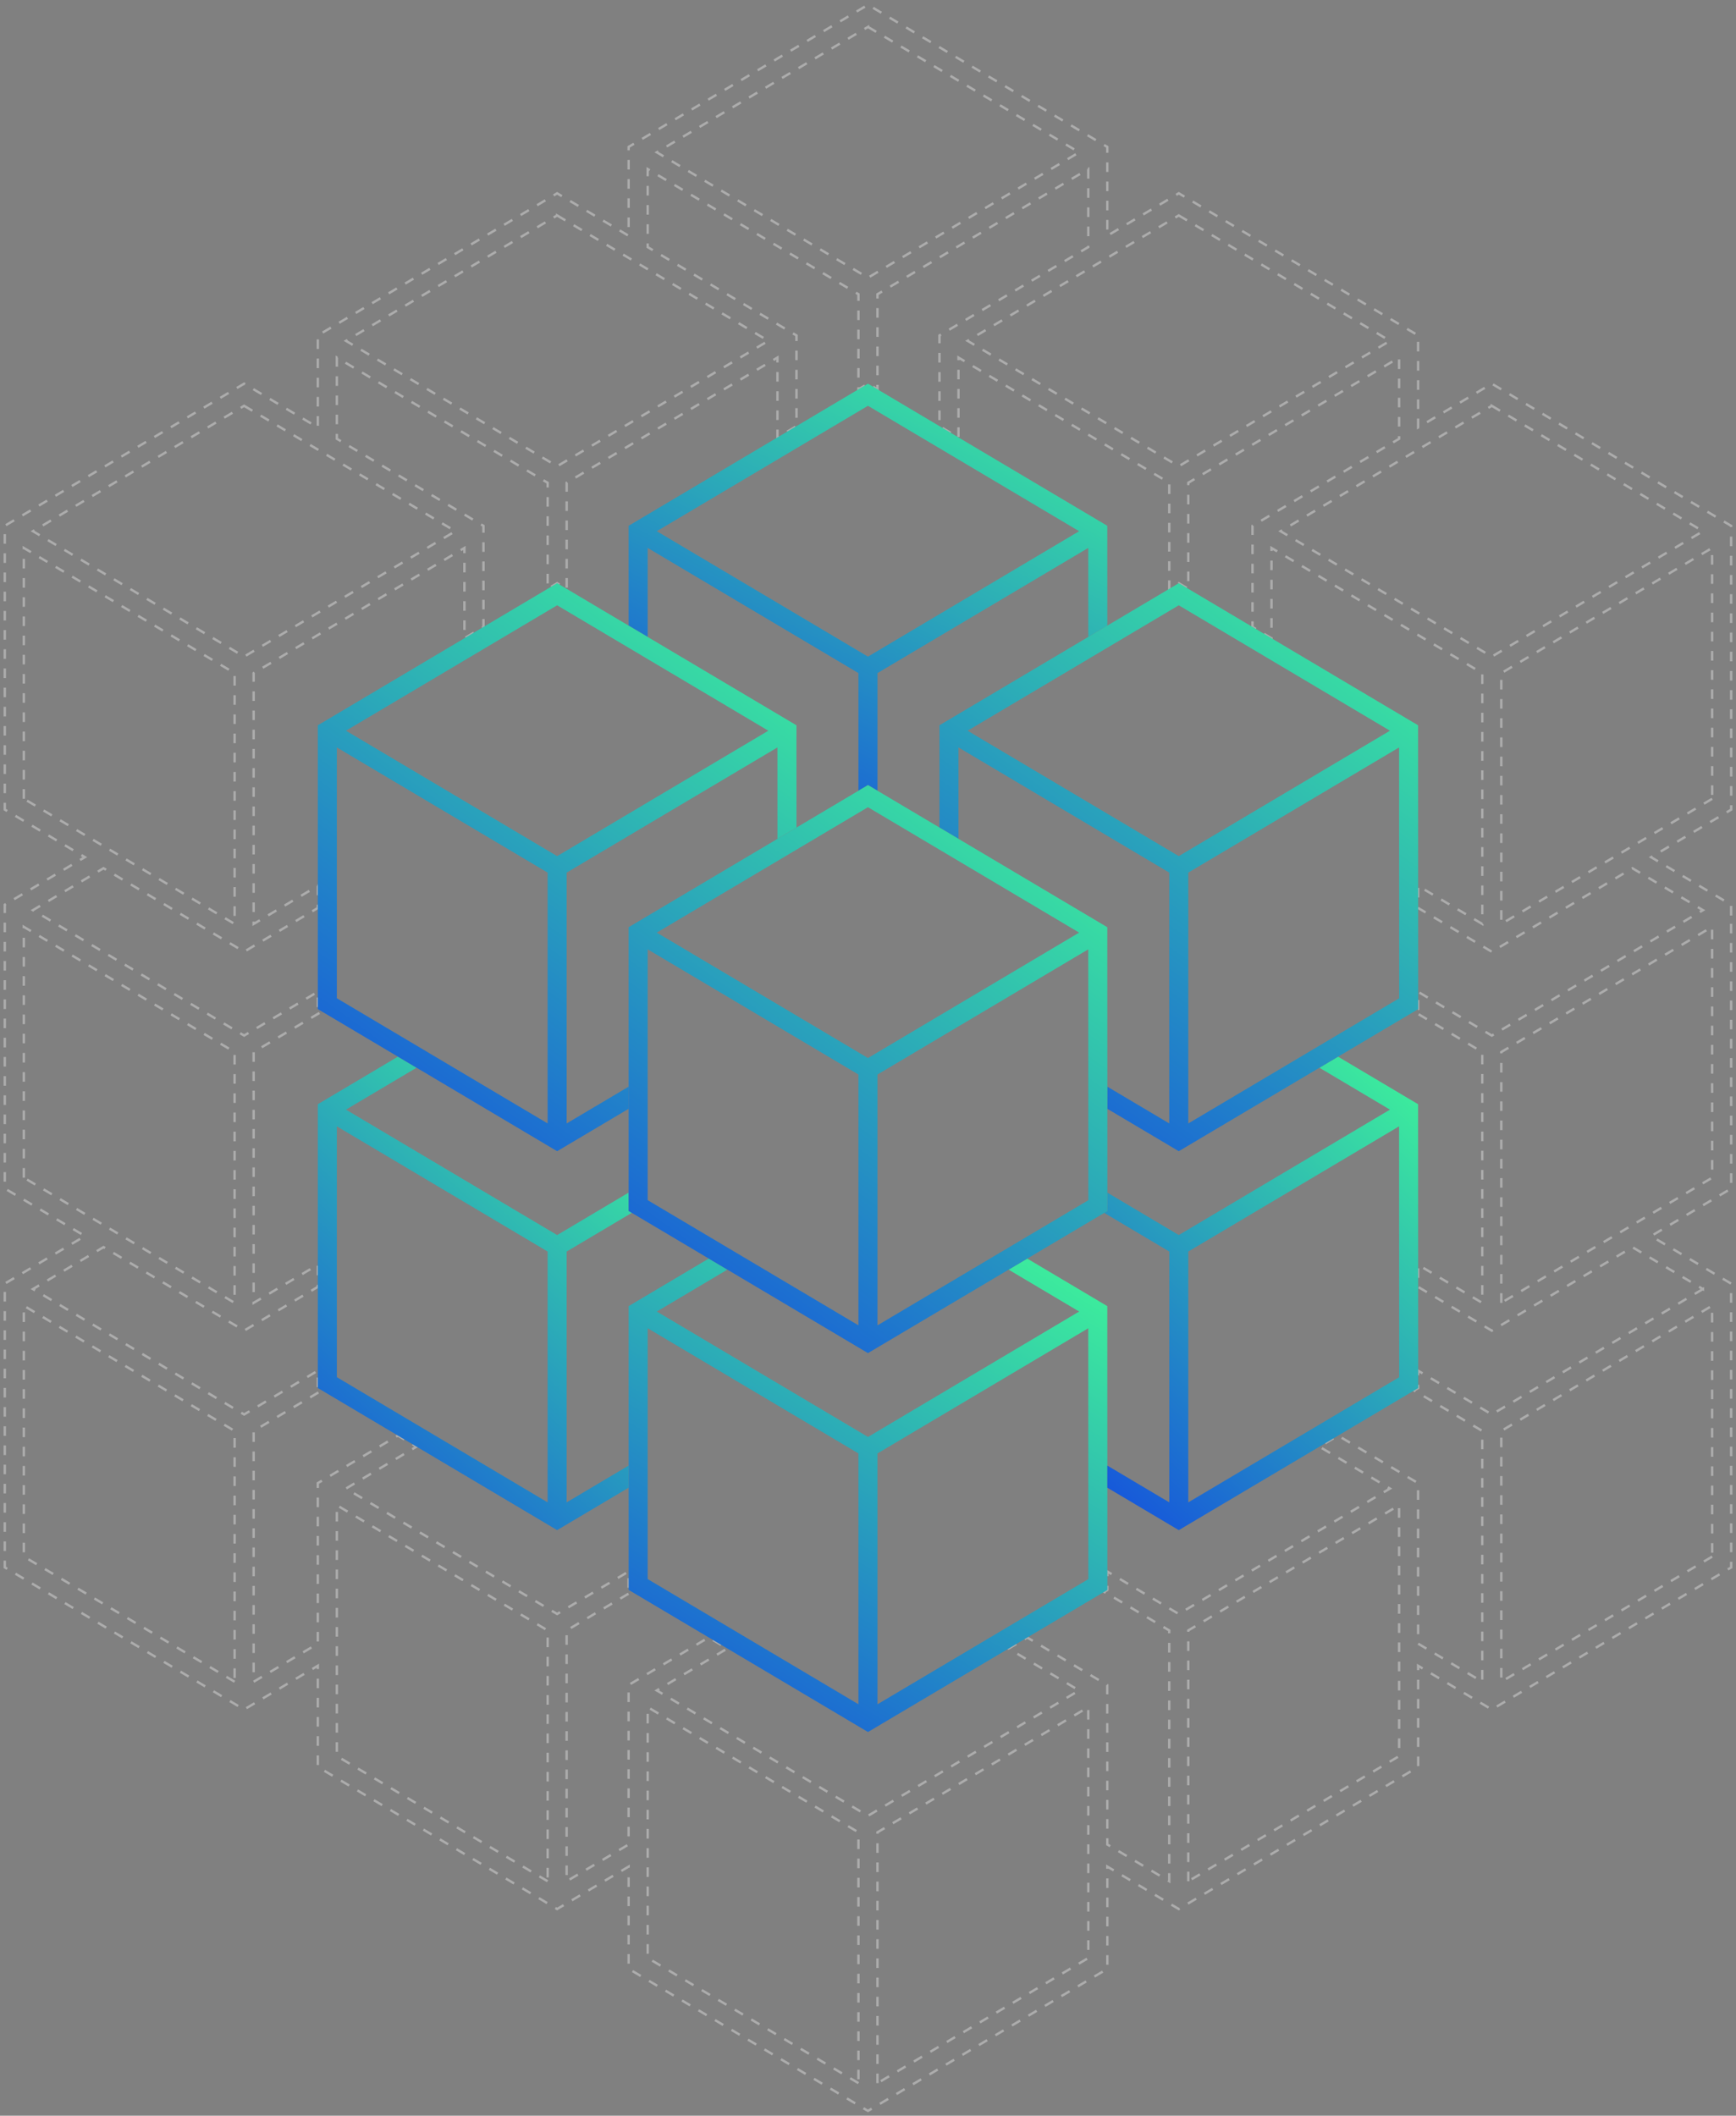<svg width="362" height="441" viewBox="0 0 362 441" fill="none" xmlns="http://www.w3.org/2000/svg">
<rect x="0" y="0" width="362" height="441" fill="#808080" stroke="none"/>
<path d="M360.982 190.838V188.58L358.998 187.403L344.292 178.672L361 168.76L360.982 111.857V109.599L358.998 108.423L311.078 79.978L295.714 89.097L295.708 72.173V69.915L293.725 68.738L245.805 40.293L230.901 49.14L230.896 32.879V30.621L228.912 29.445L180.992 1L133.069 29.445L131.086 30.621V49.143L116.179 40.296L68.256 68.741L66.273 69.917V89.1L50.906 79.978L2.983 108.423L1 109.599V168.749L17.702 178.664L2.983 187.4L1 188.577V190.835V247.727L17.705 257.642L2.983 266.381L1 267.558V326.708L48.923 355.152L50.906 356.332L52.889 355.155L66.273 347.215V368.293L114.196 396.738L116.179 397.917L118.163 396.741L131.086 389.076V410.376L179.009 438.821L180.992 440L182.975 438.823L230.914 410.387L230.906 389.073L243.819 396.738L245.802 397.917L247.786 396.741L295.724 368.304L295.716 347.215L309.092 355.152L311.075 356.332L313.059 355.155L360.997 326.718L360.979 269.816V267.558L358.996 266.381L344.29 257.65L360.997 247.738L360.979 190.835L360.982 190.838ZM357.031 166.504L313.059 192.588V140.307L357.015 114.216L357.031 166.507V166.504ZM311.075 84.589L355.111 110.728L348.743 114.509L311.075 136.87L267.151 110.797L267.04 110.731L311.075 84.592V84.589ZM245.802 44.907L289.838 71.046L282.92 75.153L245.802 97.185L202.365 71.401L201.767 71.046L245.802 44.907ZM180.992 5.611L225.027 31.75L217.906 35.978L180.992 57.889L140.064 33.593L136.957 31.748L180.992 5.609V5.611ZM116.179 44.907L160.215 71.046L153.064 75.293L116.179 97.188L78.829 75.018L72.144 71.049L116.179 44.91V44.907ZM50.906 84.589L66.273 93.711L68.256 94.888L70.24 96.064L94.942 110.728L70.24 125.392L68.256 126.569L66.273 127.745L50.906 136.867L6.871 110.728L50.906 84.589ZM4.967 166.491V114.213L48.923 140.305V192.583L25.474 178.664L23.531 177.509L21.587 176.356L4.967 166.491ZM4.967 245.472V193.194L48.92 219.285V271.566L4.967 245.472ZM48.923 350.541L4.969 324.45V272.169L48.923 298.26V350.541ZM114.196 392.127L70.242 366.035V313.754L114.196 339.846V392.127ZM179.009 434.21L135.055 408.118V355.837L179.009 381.929V434.21ZM182.975 434.21V381.929L226.932 355.837L226.947 408.129L182.975 434.212V434.21ZM247.786 392.127V339.846L291.742 313.754L291.758 366.046L247.786 392.129V392.127ZM357.031 324.46L313.059 350.544V298.263L357.015 272.171L357.031 324.463V324.46ZM355.111 268.687L348.116 272.84L311.075 294.828L295.724 285.717V289.326L294.878 289.828L309.089 298.266V350.546L295.714 342.606L295.703 311.404V309.146L293.72 307.969L279.014 299.239L275.127 301.544L289.835 310.275L282.653 314.54L245.8 336.417L230.909 327.578V331.411L230.253 331.8L243.816 339.851V392.132L230.901 384.467L230.89 353.489V351.231L228.907 350.055L214.201 341.324L210.314 343.63L225.022 352.36L217.901 356.588L180.987 378.499L140.059 354.203L136.951 352.358L151.67 343.619L147.786 341.313L133.064 350.052L131.081 351.229V384.467L118.157 392.132V339.851L131.739 331.789L131.083 331.401V327.57L116.177 336.417L74.563 311.713L72.141 310.275L86.86 301.536L82.975 299.231L68.254 307.969L66.27 309.146V342.606L52.887 350.546V298.266L67.117 289.82L66.273 289.318V285.709L50.906 294.831L9.93 270.508L6.871 268.692L21.59 259.953L48.923 276.177L50.906 277.356L52.889 276.18L66.273 268.24V263.628L52.889 271.569V219.288L67.117 210.843L66.273 210.34V206.731L50.906 215.853L6.871 189.711L21.59 180.975L48.923 197.199L50.906 198.379L52.889 197.202L66.273 189.262V184.651L52.889 192.591V140.31L69.044 130.717L70.988 129.564L72.932 128.412L96.843 114.216L96.848 130.752L96.851 133.041L98.834 131.865L100.815 130.688V128.398L100.81 111.862V109.604L98.826 108.428L70.24 91.458V74.534L114.196 100.625V122.745L116.179 121.569L118.163 122.745V100.625L162.119 74.534L162.124 91.183L166.091 88.83L166.085 72.18V69.922L164.102 68.746L135.055 51.504V35.24L179.009 61.332V81.162L180.992 79.986L182.975 81.162V61.332L226.932 35.24L226.937 51.501L197.885 68.746L195.902 69.922V88.833L199.868 91.189V74.536L243.822 100.628V122.748L245.805 121.571L247.788 122.748V100.628L291.744 74.536L291.75 91.458L263.158 108.431L261.175 109.607V130.693L265.141 133.049V114.221L309.095 140.312V192.593L295.719 184.653V189.264L309.095 197.202L311.078 198.381L313.061 197.205L340.405 180.986L355.113 189.717L348.119 193.87L311.078 215.858L295.727 206.747V210.356L294.881 210.858L309.092 219.296V271.577L295.716 263.636V268.248L309.092 276.185L311.075 277.364L313.059 276.188L340.402 259.969L355.111 268.7V268.687ZM313.059 271.563V219.282L357.015 193.191L357.031 245.482L313.059 271.566V271.563Z" stroke="white" stroke-opacity="0.35" stroke-width="0.5" stroke-dasharray="2 2"/>
<path d="M230.914 327.579L230.909 310.098V305.486L230.898 274.507V272.249L228.915 271.072L214.209 262.341L210.322 264.647L225.03 273.378L217.909 277.606L180.997 299.521L140.069 275.223L136.962 273.378L151.681 264.639L147.796 262.333L133.075 271.072L131.091 272.249V327.568V331.402L131.747 331.791L147.794 341.315L151.678 343.621L179.011 359.846L180.995 361.025L182.978 359.848L210.322 343.629L214.209 341.323L230.261 331.801L230.917 331.413V327.579H230.914ZM179.009 350.549V355.237L135.055 329.144V276.86L179.009 302.953V350.549ZM182.975 355.24V302.956L226.932 276.863L226.947 329.157L182.975 355.242V355.24Z" fill="url(#paint0_linear_942_1719)"/>
<path d="M118.162 310.864V260.871L131.744 252.808L131.089 252.42V248.588L123.613 253.025L117.16 256.857L116.182 257.438L115.96 257.306L104.348 250.413L99.987 247.824L98.802 247.121L98.398 246.877L97.017 246.06L96.451 245.725L72.144 231.293L74.071 230.148L86.863 222.556L84.932 221.411L84.919 221.403L82.989 220.258L82.975 220.25L70.184 227.842L68.256 228.987L66.299 230.148L66.273 230.163V232.422V285.708V289.317L67.117 289.819L82.975 299.233L86.86 301.538L114.193 317.763L116.176 318.942L118.16 317.766L131.083 310.1V305.489L118.16 313.154V310.864H118.162ZM114.196 310.864V313.154L70.242 287.061V234.778L114.196 260.871V310.864Z" fill="url(#paint1_linear_942_1719)"/>
<path d="M295.725 285.718L295.719 268.237V263.626L295.709 232.421V230.163L293.725 228.987L279.02 220.255L275.132 222.561L289.841 231.292L283.288 235.185L245.808 257.435L230.917 248.596V252.43L230.261 252.819L243.825 260.87V313.154L230.909 305.488V310.1L243.825 317.766L245.808 318.945L247.791 317.768L275.135 301.549L279.022 299.243L294.886 289.832L295.733 289.33V285.72L295.725 285.718ZM247.786 313.154V260.87L291.742 234.777L291.758 287.072L247.786 313.157V313.154Z" fill="url(#paint2_linear_942_1719)"/>
<path d="M230.895 111.854V109.596L228.912 108.419L199.865 91.176L195.899 88.82L182.975 81.149L180.992 79.973L179.009 81.149L166.09 88.818L162.124 91.171L133.072 108.416L131.088 109.593V111.851V130.408L135.055 132.762V114.207L179.009 140.3V164.82L180.992 163.643L182.975 164.82V140.3L226.931 114.207L226.937 132.759L230.903 130.406L230.898 111.854H230.895ZM217.903 114.953L180.992 136.868L140.064 112.57L136.956 110.725L180.992 84.584L225.027 110.725L217.906 114.953H217.903Z" fill="url(#paint3_linear_942_1719)"/>
<path d="M166.083 153.439V151.181L166.053 151.165L164.099 150.005L162.169 148.86L147.463 140.129L145.519 138.976L143.578 137.823L135.053 132.762L131.086 130.409L118.162 122.735L116.179 121.558L114.196 122.735L100.815 130.678L98.834 131.855L96.851 133.032L88.79 137.815L86.847 138.97L84.906 140.123L70.184 148.86L68.256 150.005L66.299 151.165L66.273 151.181V210.335L67.117 210.837L81.047 219.106L82.975 220.25L82.989 220.258L84.919 221.403L84.932 221.411L86.863 222.556L96.856 228.487L98.839 229.666L100.823 230.843L114.196 238.781L116.179 239.96L118.162 238.784L131.086 231.118V226.507L118.162 234.172V181.888L135.692 171.481L137.634 170.328H137.636L139.577 169.175L162.116 155.793L162.121 170.153V174.765V174.842L166.085 172.488V167.8L166.08 153.439H166.083ZM114.196 199.427V234.17L100.82 226.229L98.837 225.052L96.853 223.876L90.747 220.25L88.817 219.106L88.804 219.095L86.876 217.95H86.873L86.863 217.942H86.86L84.932 216.797L71.004 208.529L70.24 208.077V155.795L92.564 169.048L94.508 170.201L96.451 171.354L114.196 181.888V199.427ZM135.692 166.867L133.751 168.022H133.749L131.808 169.175H131.805L118.11 177.309L116.179 178.454L114.249 177.309L100.339 169.048H100.336L98.395 167.895L96.454 166.742H96.451L72.144 152.31L74.071 151.165L88.79 142.429L90.734 141.276L92.675 140.123L96.851 137.643L98.834 136.466L100.817 135.29L114.196 127.347L116.179 126.17L118.162 127.347L131.086 135.02L135.053 137.373L139.691 140.129L141.635 141.281L143.578 142.434L158.287 151.165L160.215 152.31L135.692 166.867Z" fill="url(#paint4_linear_942_1719)"/>
<path d="M295.724 206.736L295.719 189.255V184.644L295.709 153.439V151.181L293.725 150.005L265.139 133.037L261.172 130.681L247.788 122.735L245.805 121.558L243.822 122.735L230.904 130.403L226.937 132.757L197.882 150.002L195.899 151.179V172.488L199.866 174.844V155.793L243.819 181.886V234.17L230.904 226.504V231.116L243.819 238.781L245.802 239.96L247.786 238.784L275.129 222.564L279.017 220.258L294.881 210.848L295.727 210.345V206.736H295.724ZM203.504 153.342L201.767 152.31L245.802 126.17L289.838 152.31L282.655 156.576L245.802 178.454L203.502 153.342H203.504ZM247.786 234.172V181.888L291.742 155.795L291.758 208.09L247.786 234.175V234.172Z" fill="url(#paint5_linear_942_1719)"/>
<path d="M230.914 248.596L230.909 231.115V226.504L230.898 195.524V193.266L228.915 192.09L199.868 174.847L195.901 172.491L182.978 164.82L180.995 163.643L179.011 164.82L166.09 172.491L162.126 174.844L133.072 192.09L131.088 193.266V247.732V248.588V252.422L131.744 252.811L147.791 262.335L151.675 264.641L179.009 280.866L180.992 282.045L182.975 280.869L210.319 264.649L214.206 262.343L230.258 252.822L230.914 252.433V248.599V248.596ZM179.009 271.566V276.255L135.055 250.162V245.473V197.88L179.009 223.973V271.566ZM140.064 196.241L136.956 194.395L180.992 168.255L225.027 194.395L217.906 198.623L180.995 220.539L140.066 196.241H140.064ZM182.975 276.257V271.569V223.973L226.931 197.88L226.947 250.175L182.975 276.26V276.257Z" fill="url(#paint6_linear_942_1719)"/>
<defs>
<linearGradient id="paint0_linear_942_1719" x1="224.412" y1="201.486" x2="66.592" y2="461.658" gradientUnits="userSpaceOnUse">
<stop offset="0.135" stop-color="#41FE95"/>
<stop offset="0.822" stop-color="#0000FF"/>
</linearGradient>
<linearGradient id="paint1_linear_942_1719" x1="127.478" y1="159.404" x2="-49.934" y2="351.222" gradientUnits="userSpaceOnUse">
<stop offset="0.135" stop-color="#41FE95"/>
<stop offset="0.822" stop-color="#0000FF"/>
</linearGradient>
<linearGradient id="paint2_linear_942_1719" x1="291.466" y1="159.41" x2="114.06" y2="351.228" gradientUnits="userSpaceOnUse">
<stop offset="0.135" stop-color="#41FE95"/>
<stop offset="0.822" stop-color="#0000FF"/>
</linearGradient>
<linearGradient id="paint3_linear_942_1719" x1="224.399" y1="27.662" x2="98.942" y2="268.205" gradientUnits="userSpaceOnUse">
<stop offset="0.135" stop-color="#41FE95"/>
<stop offset="0.822" stop-color="#0000FF"/>
</linearGradient>
<linearGradient id="paint4_linear_942_1719" x1="159.581" y1="48.56" x2="-43.573" y2="327.679" gradientUnits="userSpaceOnUse">
<stop offset="0.135" stop-color="#41FE95"/>
<stop offset="0.822" stop-color="#0000FF"/>
</linearGradient>
<linearGradient id="paint5_linear_942_1719" x1="289.222" y1="48.56" x2="86.078" y2="327.71" gradientUnits="userSpaceOnUse">
<stop offset="0.135" stop-color="#41FE95"/>
<stop offset="0.822" stop-color="#0000FF"/>
</linearGradient>
<linearGradient id="paint6_linear_942_1719" x1="224.409" y1="90.645" x2="21.263" y2="369.79" gradientUnits="userSpaceOnUse">
<stop offset="0.135" stop-color="#41FE95"/>
<stop offset="0.822" stop-color="#0000FF"/>
</linearGradient>
</defs>
</svg>
